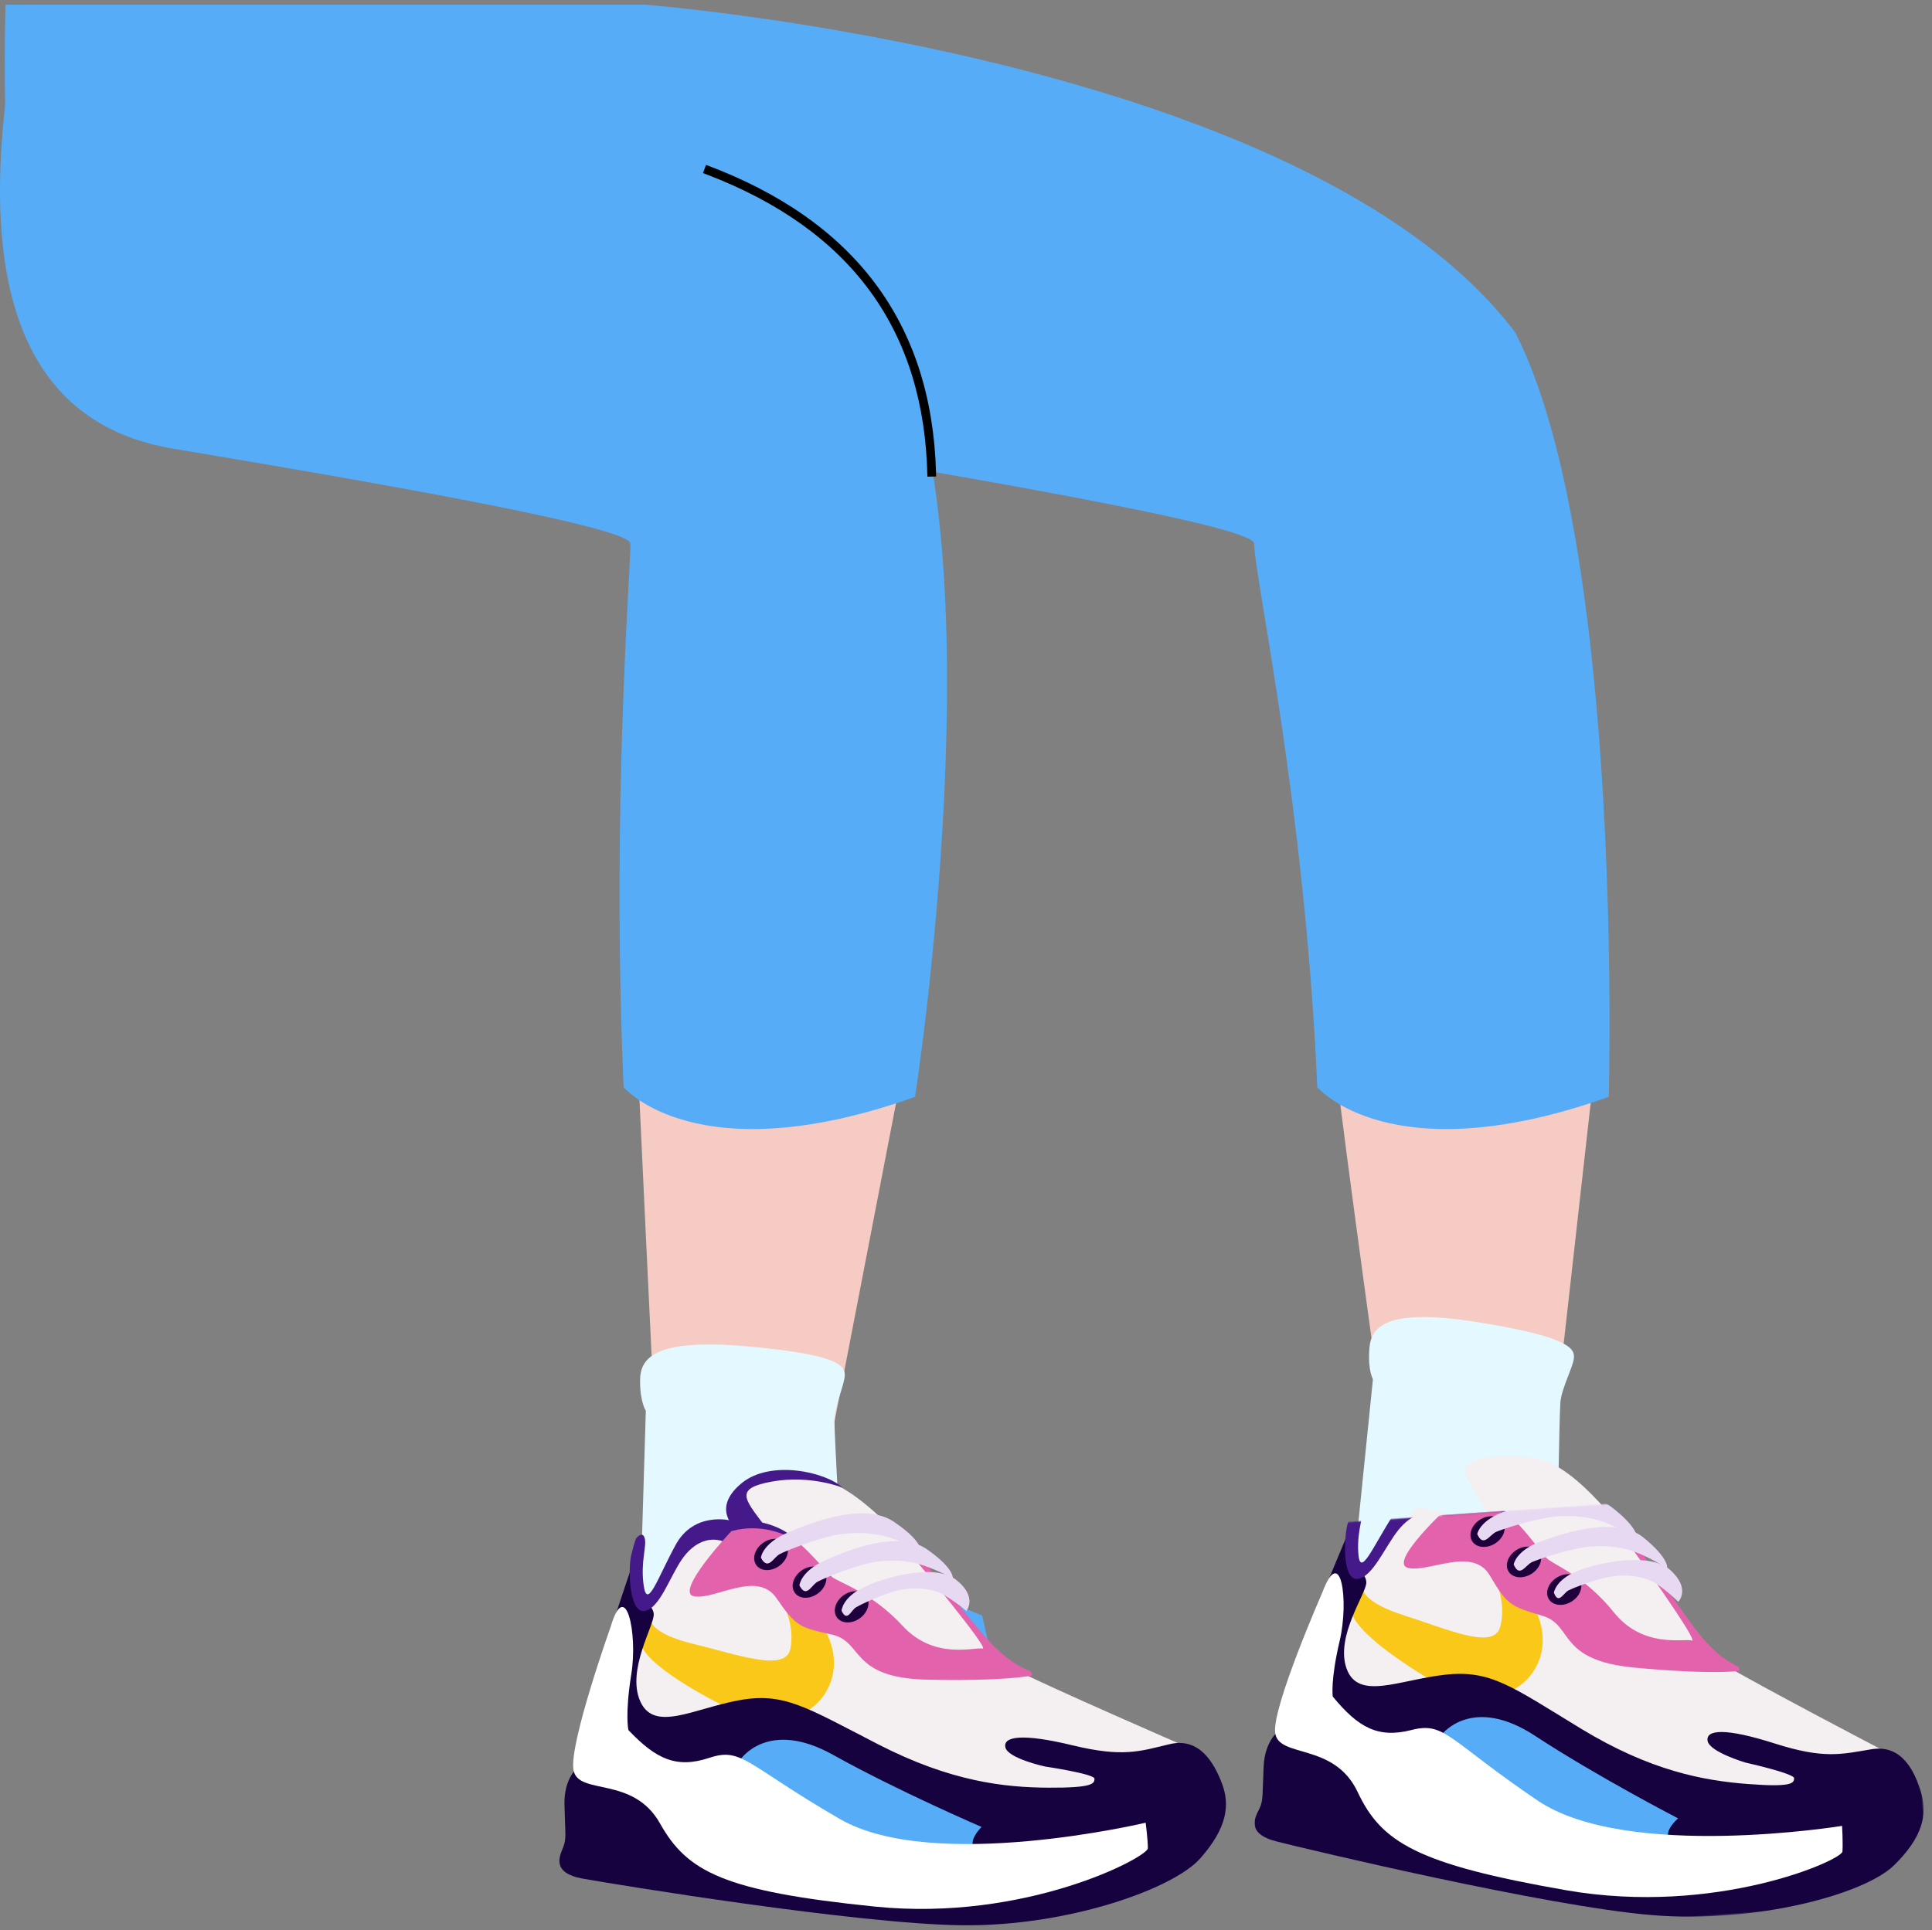<svg viewBox="0 -1.682 1105.17 1104.364" xmlns="http://www.w3.org/2000/svg" xmlns:xlink="http://www.w3.org/1999/xlink" xmlns:blush="http://design.blush" overflow="visible" width="1105.17px" height="1104.364px"><rect x="0" y="-1.682" width="1105.17" height="1104.364" fill="#808080" stroke="none"/><defs><polygon id="lower-bodysitting-on-chair3-path-1" points="0 280.06 382.455 280.06 382.455 519.503 0 519.503"/></defs><g id="Lower Body/Sitting On Chair/3" stroke="none" stroke-width="1" fill="none" fill-rule="evenodd"><g id="Group-68"><g id="Group-3" transform="translate(895.534, 840.478) rotate(-4) translate(-895.534, -840.478) translate(704.034, 580.478)"><polygon id="Fill-2" fill="#56ACF6" points="90.998 401.825 156.753 473.612 264.736 472.406 258.101 443.449 129.606 390.966"/><path d="M76.096,0.964 C74.738,10.515 88.079,204.961 88.079,204.961 C88.079,204.961 121.782,210.464 189.187,221.471 L229.668,0.964 L76.096,0.964 Z" id="Fill-34" fill="#F6CBC3" blush:color="Skin-500"/><path d="M66.298,309.676 C66.761,306.419 85.303,199.42 85.303,199.42 C85.303,199.42 82.694,194.398 84.455,182.024 C86.215,169.65 95.047,158.945 147.152,171.008 C199.258,183.071 201.588,190.046 200.847,195.257 C200.106,200.467 192.485,212.008 191.28,220.475 C190.075,228.942 182.962,311.652 182.962,311.652 L66.298,309.676 Z" id="Fill-36" fill="#E4F9FF"/><path d="M65.354,305.337 L49.706,390.838 L120.301,382.506 L184.205,414.052 L281.628,457.511 L365.733,454.673 L363.719,432.951 C363.719,432.951 291.448,388.476 274.291,376.339 C257.133,364.201 251.281,344.745 251.281,344.745 L225.952,302.059 C225.952,302.059 198.907,256.512 175.148,251.088 C151.39,245.664 130.556,248.425 134.455,258.382 C138.353,268.34 148.496,286.136 148.496,286.136 L105.214,274.256 L78.214,303.121 L71.121,309.88 L73.415,315.151" id="Fill-38" fill="#F4F0F1"/><path d="M71.203,318.379 C71.203,318.379 69.759,326.026 93.755,335.508 C117.751,344.99 143.249,358.969 147.939,346.071 C152.63,333.174 147.424,319.582 147.424,319.582 L168.776,337.611 C168.776,337.611 177.884,356.399 164.799,373.1 C151.715,389.801 121.926,388.42 121.926,388.42 L110.123,376.032 C110.123,376.032 72.272,351.015 64.916,334.976 C57.559,318.937 71.203,318.379 71.203,318.379" id="Fill-40" fill="#F9C818"/><mask id="lower-bodysitting-on-chair3-mask-2" fill="#fff"><use xlink:href="#lower-bodysitting-on-chair3-path-1"/></mask><g id="Clip-43"/><path d="M64.909,286.331 C64.909,286.331 31.329,352.55 33.925,351.751 C36.521,350.952 55.057,318.708 54.841,331.528 C54.623,344.35 45.084,360.107 45.828,374.428 C45.828,374.428 56.58,409.639 64.454,410.759 C72.329,411.879 110.744,404.674 110.744,404.674 C110.744,404.674 129.509,383.549 163.53,409.4 C197.552,435.252 241.915,462.266 241.915,462.266 C241.915,462.266 235.983,466.574 235.462,470.931 C234.941,475.286 237.321,481.436 237.321,481.436 L99.242,451.568 L27.707,395.481 L18.345,395.813 C18.345,395.813 9.357,400.523 7.503,415.896 C5.649,431.269 6.071,435.321 3.419,439.935 C0.766,444.548 -5.843,453.588 11.955,459.446 C29.752,465.305 163.511,507.286 223.093,516.427 C282.675,525.566 345.364,512.858 363.148,497.756 C380.933,482.653 384.419,469.841 381.57,457.126 C378.721,444.411 372.411,428.883 355.02,430.531 C337.629,432.181 327.612,434.347 300.047,423.377 C272.48,412.407 261.271,412.675 261.815,419.137 C262.358,425.598 282.697,433.145 282.697,433.145 C282.697,433.145 310.132,441.304 309.742,444.041 C309.352,446.778 308.218,449.143 283.077,445.435 C257.936,441.726 228.039,434.084 189.996,407.129 C151.952,380.174 140.829,369.877 114.529,370.977 C88.229,372.078 64.003,382.431 58.704,363.521 C53.405,344.612 73.115,321.413 73.415,315.151 C73.714,308.89 65.354,305.337 65.354,305.337 L65.414,280.06" id="Fill-42" fill="#15023F" mask="url(#lower-bodysitting-on-chair3-mask-2)"/><path d="M69.59,270.926 C69.59,270.926 68.551,272.113 65.413,280.061 C62.276,288.008 59.634,312.995 68.422,312.786 C77.211,312.576 85.248,295.837 93.673,286.635 C102.099,277.433 112.061,275.383 120.086,280.539 C128.111,285.695 160.487,285.956 160.487,285.956 C160.487,285.956 152.876,270.68 124.261,268.401 C124.261,268.401 104.491,260.281 91.382,277.848 C78.273,295.413 69.797,313.186 70.011,297.655 C70.195,284.282 74.959,276.417 74.397,271.653 C73.834,266.887 69.59,270.926 69.59,270.926" id="Fill-45" fill="#451989" mask="url(#lower-bodysitting-on-chair3-mask-2)"/><path d="M282.481,380.556 C282.481,380.556 267.06,381.746 223.005,374.47 C178.953,367.184 190.189,347.763 172.481,341.173 C154.771,334.594 152.877,333.638 144.175,316.128 C135.485,298.619 109.481,312.213 97.804,308.522 C86.12,304.82 123.981,274.611 123.981,274.611 C123.981,274.611 143.585,270.784 160.487,285.954 C165.243,290.227 174.418,304.976 177.262,308.481 C180.097,311.986 198.272,320.055 213.402,342.004 C228.53,363.963 252.277,359.705 256.827,361.302 C261.366,362.908 225.291,304.576 225.291,304.576 L225.752,299.056 C225.752,299.056 248.14,337.512 259.208,354.722 C270.284,371.933 280.059,376.707 281.813,377.795 C283.556,378.891 282.481,380.556 282.481,380.556" id="Fill-47" fill="#E263AB" mask="url(#lower-bodysitting-on-chair3-mask-2)"/><path d="M47.939,319.085 C47.939,319.085 14.827,382.146 15.385,397.179 C15.943,412.213 48.616,404.848 60.098,434.429 C71.581,464.01 90.851,477.968 175.143,498.81 C259.434,519.65 333.663,492.693 334.368,487.735 C335.073,482.777 335.185,473.098 335.185,473.098 C335.185,473.098 210.899,484.505 162.363,446.408 C113.827,408.312 112.817,397.63 93.343,401.183 C73.869,404.736 63.064,397.72 49.714,378.96 C49.714,378.96 48.883,369.989 55.892,347.381 C62.902,324.772 60.46,291.639 47.939,319.085" id="Fill-49" fill="#FFF" mask="url(#lower-bodysitting-on-chair3-mask-2)"/><path d="M125.258,271.318 C125.258,271.318 115.626,259.248 133.734,248.205 C151.841,237.162 182.016,248.425 190.58,258.884 C190.58,258.884 173.504,248.998 151.35,249.738 C129.196,250.478 133.921,257.148 142.943,273.509 L123.237,269.572" id="Fill-51" fill="#451989" mask="url(#lower-bodysitting-on-chair3-mask-2)"/><path d="M153.779,286.068 C155.878,289.995 153.477,295.369 148.419,298.073 C143.36,300.778 137.557,299.787 135.459,295.861 C133.36,291.935 135.76,286.56 140.819,283.856 C145.878,281.152 151.68,282.142 153.779,286.068" id="Fill-53" fill="#1F003C" mask="url(#lower-bodysitting-on-chair3-mask-2)"/><path d="M138.641,292.009 C138.641,292.009 140.351,284.04 156.224,279.815 C172.096,275.589 201.987,269.035 216.68,282.219 C231.373,295.403 229.601,300.769 229.601,300.769 C229.601,300.769 218.724,293.171 210.149,289.646 C201.574,286.121 189.751,284.152 177.73,285.612 C165.708,287.071 153.608,290.104 149.675,291.417 C145.743,292.731 141.652,300.217 138.641,292.009" id="Fill-55" fill="#E8D9F3" mask="url(#lower-bodysitting-on-chair3-mask-2)"/><path d="M173.358,304.846 C175.457,308.773 173.057,314.147 167.998,316.851 C162.939,319.556 157.136,318.565 155.039,314.639 C152.94,310.713 155.339,305.338 160.398,302.634 C165.458,299.93 171.259,300.92 173.358,304.846" id="Fill-57" fill="#1F003C" mask="url(#lower-bodysitting-on-chair3-mask-2)"/><path d="M158.221,310.786 C158.221,310.786 159.908,302.814 175.197,298.506 C190.486,294.197 219.269,287.486 233.328,300.579 C247.388,313.673 245.655,319.045 245.655,319.045 C245.655,319.045 235.235,311.512 227.006,308.036 C218.779,304.56 207.419,302.657 195.85,304.181 C184.28,305.705 172.625,308.801 168.835,310.135 C165.046,311.469 161.072,318.972 158.221,310.786" id="Fill-59" fill="#E8D9F3" mask="url(#lower-bodysitting-on-chair3-mask-2)"/><path d="M195.224,322.211 C197.323,326.137 194.923,331.511 189.864,334.216 C184.805,336.92 179.003,335.929 176.905,332.003 C174.806,328.077 177.205,322.702 182.264,319.998 C187.324,317.294 193.125,318.284 195.224,322.211" id="Fill-61" fill="#1F003C" mask="url(#lower-bodysitting-on-chair3-mask-2)"/><path d="M180.039,328.482 C180.039,328.482 181.499,321.313 193.727,317.228 C205.954,313.144 236.445,308.741 247.441,320.27 C258.436,331.799 250.674,338.668 250.674,338.668 C250.674,338.668 241.307,328.007 234.81,325.013 C228.314,322.018 219.304,320.478 210.076,322.012 C200.849,323.547 191.529,326.493 188.495,327.743 C185.46,328.994 182.188,335.776 180.039,328.482" id="Fill-63" fill="#E8D9F3" mask="url(#lower-bodysitting-on-chair3-mask-2)"/></g><g id="Group-67" transform="translate(0, 0.06)"><g id="Group-44" transform="translate(651, 860)"/><path d="M3.181,0.942 C3.181,0.942 -3,188.499 30.423,177.385 C30.423,177.385 212.422,195.445 256.88,202.391 C279.247,205.886 322.024,232.656 455.899,254.99 C589.773,277.325 717.417,300.348 717.417,309.322 C717.417,327.384 746.578,459.14 753.524,620.3 C753.524,620.3 795.204,670.314 920.241,625.857 C920.241,625.857 929.304,310.758 866.785,188.499 C747.406,30.118 369.004,0.942 369.004,0.942 L3.181,0.942 Z" id="Fill-65" fill="#56ACF6"/><g id="Group-2" transform="translate(320, 556.94)"><path d="M43.337,13.507 C43.337,23.153 55.285,269.9 55.285,269.9 L152.716,278.852 L206.575,-2.84217094e-14 L43.337,13.507 Z" id="Fill-4" fill="#F6CBC3" blush:color="Skin-500"/><g id="Group" transform="translate(0, 210.545)"><polygon id="Fill-1" fill="#56ACF6" points="74.703 113.497 140.458 185.285 248.441 184.079 241.806 155.122 113.311 102.639"/><polygon id="Fill-3" fill="#56ACF6" points="74.969 226.773 140.724 298.561 248.707 297.355 242.072 268.398 113.577 215.915"/><path d="M46.142,149.748 C46.142,146.459 49.431,37.915 49.431,37.915 C49.431,37.915 46.142,33.31 46.142,20.811 C46.142,8.311 53.378,-3.529 106.663,1.075 C159.949,5.681 163.238,12.259 163.238,17.521 C163.238,22.784 157.318,35.283 157.318,43.835 C157.318,52.388 161.922,135.275 161.922,135.275 L46.142,149.748 Z" id="Fill-6" fill="#E4F9FF"/><path d="M44.596,145.585 L41.145,232.438 L109.864,214.247 L177.572,236.481 L280.145,265.787 L363.012,251.134 L357.959,229.911 C357.959,229.911 280.145,196.058 261.45,186.457 C242.754,176.856 234.22,158.418 234.22,158.418 L203.132,119.725 C203.132,119.725 169.943,78.439 145.658,76.416 C121.372,74.392 101.134,80.059 106.396,89.368 C111.658,98.677 124.205,114.867 124.205,114.867 L79.683,109.2 L57.016,141.581 L50.945,149.272 L53.958,154.167" id="Fill-8" fill="#F4F0F1"/><path d="M52.225,157.674 C52.225,157.674 51.871,165.448 76.963,171.456 C102.056,177.465 129.269,187.713 132.096,174.283 C134.923,160.855 127.855,148.131 127.855,148.131 L151.534,162.975 C151.534,162.975 163.196,180.292 152.594,198.669 C141.992,217.047 112.305,219.874 112.305,219.874 L98.875,209.272 C98.875,209.272 57.879,189.834 48.337,174.99 C38.795,160.148 52.225,157.674 52.225,157.674" id="Fill-10" fill="#F9C818"/><path d="M41.479,126.831 C41.479,126.831 17.559,197.119 20.017,195.963 C22.475,194.807 36.286,160.272 37.875,172.996 C39.466,185.72 32.242,202.664 34.995,216.737 C34.995,216.737 50.597,250.083 58.551,250.083 C66.505,250.083 103.523,237.54 103.523,237.54 C103.523,237.54 119.125,213.983 156.449,234.787 C193.772,255.59 241.497,276.087 241.497,276.087 C241.497,276.087 236.231,281.187 236.329,285.573 C236.426,289.96 239.648,295.714 239.648,295.714 L98.739,285.587 L20.018,240.134 L10.796,241.78 C10.796,241.78 2.562,247.709 2.891,263.189 C3.22,278.67 4.208,282.623 2.232,287.563 C0.256,292.504 -5.014,302.386 13.431,305.679 C31.875,308.973 170.213,331.699 230.489,332.358 C290.764,333.018 351.04,311.607 366.52,294.151 C382,276.694 383.648,263.519 379.037,251.332 C374.425,239.145 365.992,224.66 349.006,228.741 C332.02,232.823 322.409,236.378 293.573,229.399 C264.737,222.421 253.676,224.265 255.124,230.585 C256.573,236.905 277.772,241.514 277.772,241.514 C277.772,241.514 306.082,245.727 306.082,248.492 C306.082,251.257 305.291,253.759 279.878,253.627 C254.466,253.495 223.791,250.141 182.331,228.811 C140.87,207.481 128.408,198.854 102.525,203.647 C76.642,208.44 54.115,222.101 46.207,204.127 C38.297,186.152 54.543,160.409 53.958,154.167 C53.374,147.926 44.596,145.585 44.596,145.585 L41.096,120.553" id="Fill-12" fill="#15023F"/><path d="M43.945,110.92 C43.945,110.92 43.084,112.243 41.096,120.553 C39.109,128.862 40.012,153.973 48.684,152.527 C57.355,151.083 62.956,133.379 70.001,123.082 C77.046,112.785 86.621,109.353 95.292,113.327 C103.963,117.301 136.053,113.001 136.053,113.001 C136.053,113.001 126.367,98.948 97.716,100.722 C97.716,100.722 77,95.468 66.495,114.704 C55.989,133.941 50.101,152.731 48.126,137.325 C46.425,124.059 50.034,115.602 48.806,110.963 C47.579,106.324 43.945,110.92 43.945,110.92" id="Fill-14" fill="#451989"/><path d="M270.153,189.479 C270.153,189.479 255.052,192.83 210.413,191.83 C165.773,190.82 174.163,170.009 155.703,165.979 C137.243,161.959 135.233,161.28 124.153,145.169 C113.083,129.059 89.253,146.179 77.173,144.169 C65.083,142.149 98.313,106.91 98.313,106.91 C98.313,106.91 117.183,100.36 136.052,113 C141.363,116.559 152.523,129.87 155.833,132.939 C159.133,136.009 178.262,141.439 196.333,161.04 C214.403,180.649 237.313,173.089 242.043,174.03 C246.762,174.979 202.833,122.309 202.833,122.309 L202.512,116.78 C202.512,116.78 230.092,151.7 243.473,167.179 C256.863,182.66 267.213,186.009 269.103,186.839 C270.983,187.679 270.153,189.479 270.153,189.479" id="Fill-16" fill="#E263AB"/><path d="M29.29,161.649 C29.29,161.649 5.389,228.744 8.059,243.549 C10.728,258.355 42.038,246.462 57.571,274.131 C73.105,301.8 94.149,312.906 180.536,321.67 C266.922,330.433 336.615,293.292 336.615,288.284 C336.615,283.276 335.363,273.677 335.363,273.677 C335.363,273.677 213.922,302.473 160.504,271.59 C107.087,240.709 104.583,230.276 85.804,236.536 C67.023,242.795 55.339,237.371 39.48,220.677 C39.48,220.677 37.394,211.914 41.149,188.544 C44.905,165.173 37.822,132.713 29.29,161.649" id="Fill-18" fill="#FFF"/><path d="M99.114,103.471 C99.114,103.471 87.878,92.877 104.25,79.394 C120.622,65.911 152.082,72.813 162.034,81.962 C162.034,81.962 143.735,74.578 121.906,78.431 C100.077,82.284 105.695,88.222 116.93,103.15 L96.867,102.026" id="Fill-20" fill="#451989"/><path d="M129.426,114.058 C132.057,117.649 130.438,123.308 125.81,126.698 C121.183,130.087 115.299,129.924 112.668,126.332 C110.037,122.742 111.656,117.082 116.284,113.693 C120.912,110.303 126.796,110.466 129.426,114.058" id="Fill-22" fill="#1F003C"/><path d="M115.277,122.07 C115.277,122.07 115.847,113.939 130.966,107.52 C146.087,101.102 174.756,90.404 191.16,101.387 C207.562,112.371 206.564,117.933 206.564,117.933 C206.564,117.933 194.725,111.942 185.739,109.66 C176.754,107.378 164.772,107.092 153.076,110.231 C141.38,113.369 129.826,118.076 126.117,119.93 C122.409,121.784 119.414,129.772 115.277,122.07" id="Fill-24" fill="#E8D9F3"/><path d="M151.456,129.891 C154.086,133.482 152.467,139.141 147.84,142.531 C143.212,145.92 137.328,145.757 134.697,142.165 C132.067,138.575 133.685,132.915 138.313,129.526 C142.941,126.136 148.825,126.299 151.456,129.891" id="Fill-26" fill="#1F003C"/><path d="M137.305,137.903 C137.305,137.903 137.854,129.772 152.383,123.354 C166.912,116.935 194.464,106.237 210.227,117.22 C225.991,128.204 225.031,133.766 225.031,133.766 C225.031,133.766 213.654,127.775 205.019,125.493 C196.383,123.211 184.869,122.925 173.629,126.064 C162.389,129.202 151.286,133.909 147.723,135.763 C144.159,137.617 141.281,145.605 137.305,137.903" id="Fill-28" fill="#E8D9F3"/><path d="M175.549,144.002 C178.179,147.594 176.56,153.253 171.933,156.643 C167.305,160.032 161.421,159.868 158.79,156.277 C156.16,152.687 157.778,147.027 162.406,143.638 C167.034,140.248 172.918,140.411 175.549,144.002" id="Fill-30" fill="#1F003C"/><path d="M161.399,152.35 C161.399,152.35 161.835,145.047 173.365,139.282 C184.895,133.516 214.463,124.863 226.973,134.729 C239.482,144.594 232.764,152.488 232.764,152.488 C232.764,152.488 221.989,143.253 215.136,141.204 C208.283,139.154 199.145,138.897 190.225,141.716 C181.306,144.535 172.495,148.762 169.667,150.428 C166.838,152.094 164.554,159.269 161.399,152.35" id="Fill-32" fill="#E8D9F3"/></g></g><path d="M99.098,254.988 C232.973,277.323 360.616,300.346 360.616,309.32 C360.616,327.382 349.777,459.138 356.723,620.298 C356.723,620.298 398.403,670.312 523.44,625.855 C523.44,625.855 572.503,310.756 509.984,188.497 C390.605,30.116 12.204,0.94 12.204,0.94 C-19.116,155.416 9.849,240.099 99.098,254.988 Z" id="Fill-65-Copy" fill="#56ACF6"/></g></g><path d="M403.875,92.658 C488.951,124.441 532.921,183.135 535.436,268.36 L535.5,270.951 L530.5,271.049 C528.864,187.358 487.025,129.899 404.634,98.292 L402.125,97.342 L403.875,92.658 Z" id="Path-9" fill="#000" fill-rule="nonzero"/></g></svg>